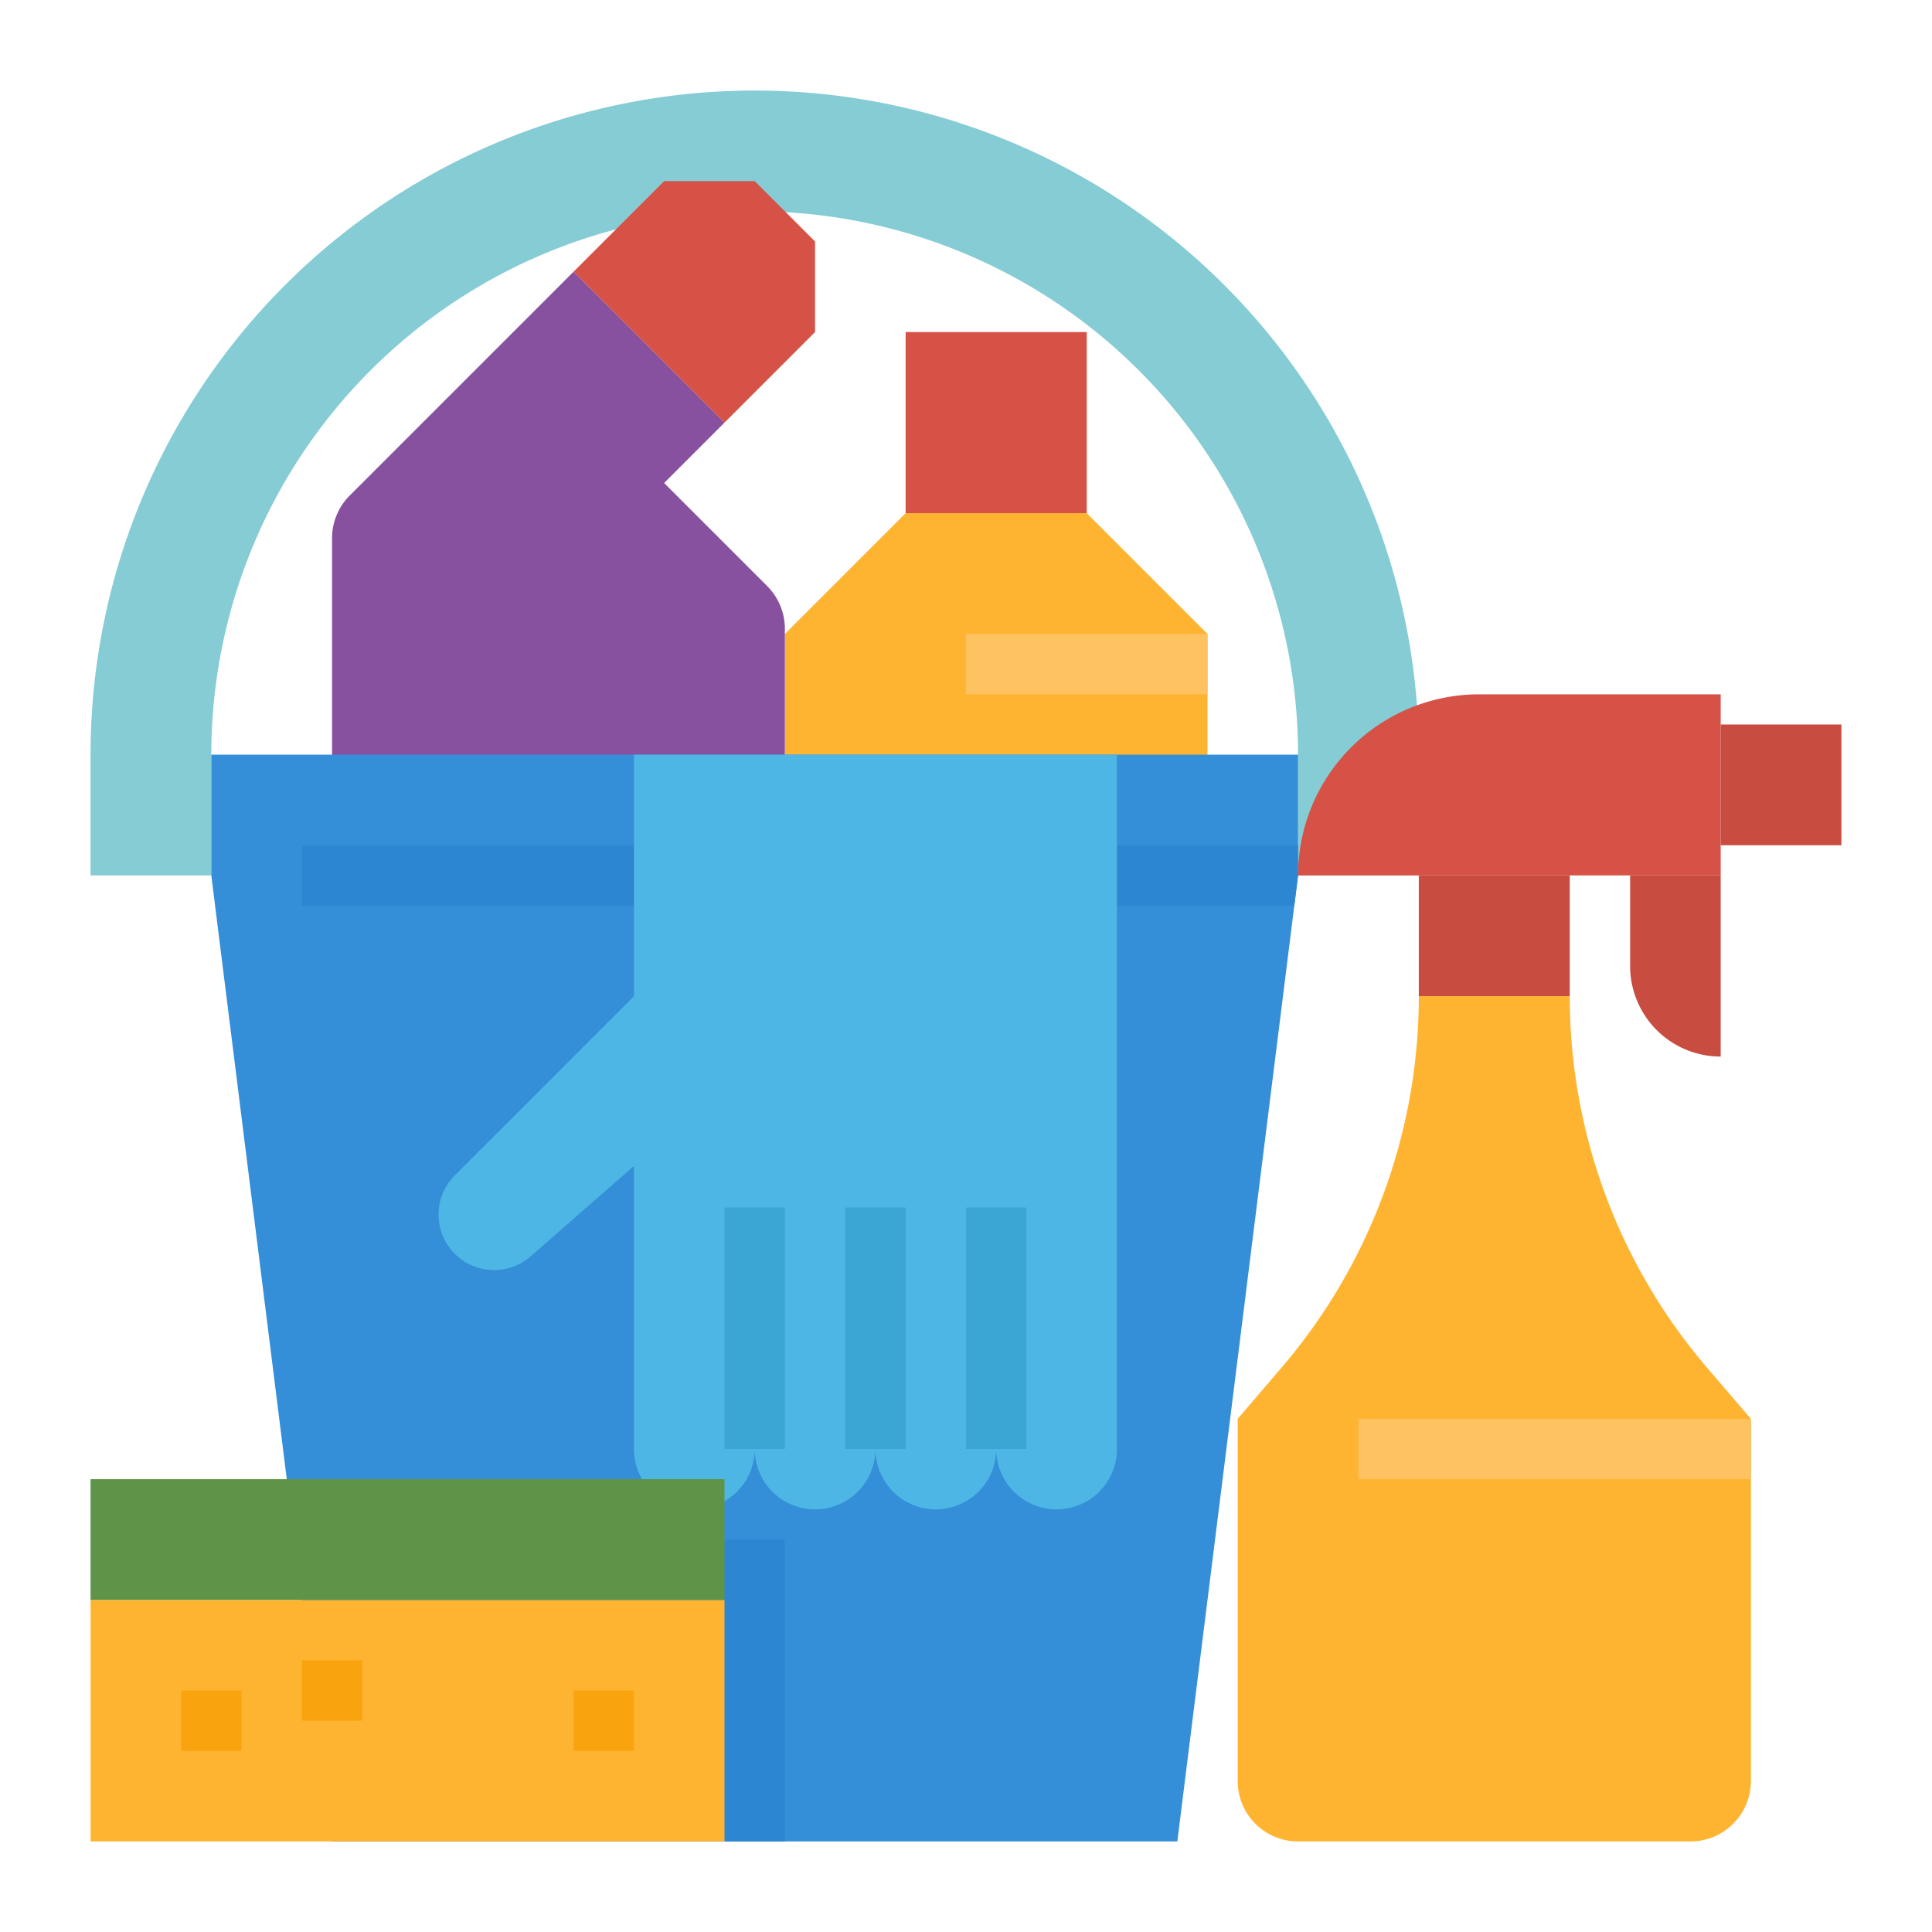<?xml version="1.0" encoding="UTF-8"?> <svg xmlns="http://www.w3.org/2000/svg" height="512" viewBox="0 0 512 512" width="512"> <g id="Flat"> <path d="m24 200v32h32v-32a144 144 0 0 1 144-144 144 144 0 0 1 144 144v32h32v-32a176 176 0 0 0 -176-176 176 176 0 0 0 -176 176z" fill="#85ccd5"></path> <path d="m320 248h-112v-80l32-32h48l32 32z" fill="#ffb431"></path> <path d="m240 88h48v48h-48z" fill="#d65246"></path> <path d="m256 168h64v16h-64z" fill="#ffc261"></path> <path d="m92.686 131.314 59.314-59.314 40 40-16 16 27.314 27.314a16 16 0 0 1 4.686 11.313v161.373a16 16 0 0 1 -16 16h-88a16 16 0 0 1 -16-16v-185.373a16 16 0 0 1 4.686-11.313z" fill="#8851a0"></path> <path d="m152 72 24-24h24l16 16v24l-24 24z" fill="#d65246"></path> <path d="m344 200v32l-32 256h-224l-32-256v-32z" fill="#348ed8"></path> <path d="m344 224v8l-1 8h-263v-16z" fill="#2c86d1"></path> <path d="m208 408v80h-120l-10-80z" fill="#2c86d1"></path> <path d="m456 232h-112a48 48 0 0 1 48-48h64z" fill="#d65246"></path> <g fill="#c94c41"> <path d="m432 232h24a0 0 0 0 1 0 0v48a0 0 0 0 1 0 0 24 24 0 0 1 -24-24v-24a0 0 0 0 1 0 0z"></path> <path d="m456 192h32v32h-32z"></path> <path d="m376 232h40v32h-40z"></path> </g> <path d="m416 264h-40a151.383 151.383 0 0 1 -36.444 98.518l-11.556 13.482v96a16 16 0 0 0 16 16h104a16 16 0 0 0 16-16v-96l-11.556-13.482a151.383 151.383 0 0 1 -36.444-98.518z" fill="#ffb431"></path> <path d="m360 376h104v16h-104z" fill="#ffc261"></path> <path d="m120.531 311.469 47.469-47.469v-64h128v184a16 16 0 0 1 -16 16 16 16 0 0 1 -16-16 16 16 0 0 1 -16 16 16 16 0 0 1 -16-16 16 16 0 0 1 -16 16 16 16 0 0 1 -16-16 16 16 0 0 1 -16 16 16 16 0 0 1 -16-16v-75l-27.372 23.95a14.716 14.716 0 0 1 -21.936-2.912 14.717 14.717 0 0 1 1.839-18.569z" fill="#4db6e4"></path> <path d="m256 320h16v64h-16z" fill="#3ba5d3"></path> <path d="m224 320h16v64h-16z" fill="#3ba5d3"></path> <path d="m192 320h16v64h-16z" fill="#3ba5d3"></path> <path d="m24 424h168v64h-168z" fill="#ffb431"></path> <path d="m24 392h168v32h-168z" fill="#5f9448"></path> <path d="m48 448h16v16h-16z" fill="#f9a40f"></path> <path d="m80 440h16v16h-16z" fill="#f9a40f"></path> <path d="m152 448h16v16h-16z" fill="#f9a40f"></path> </g> </svg> 
